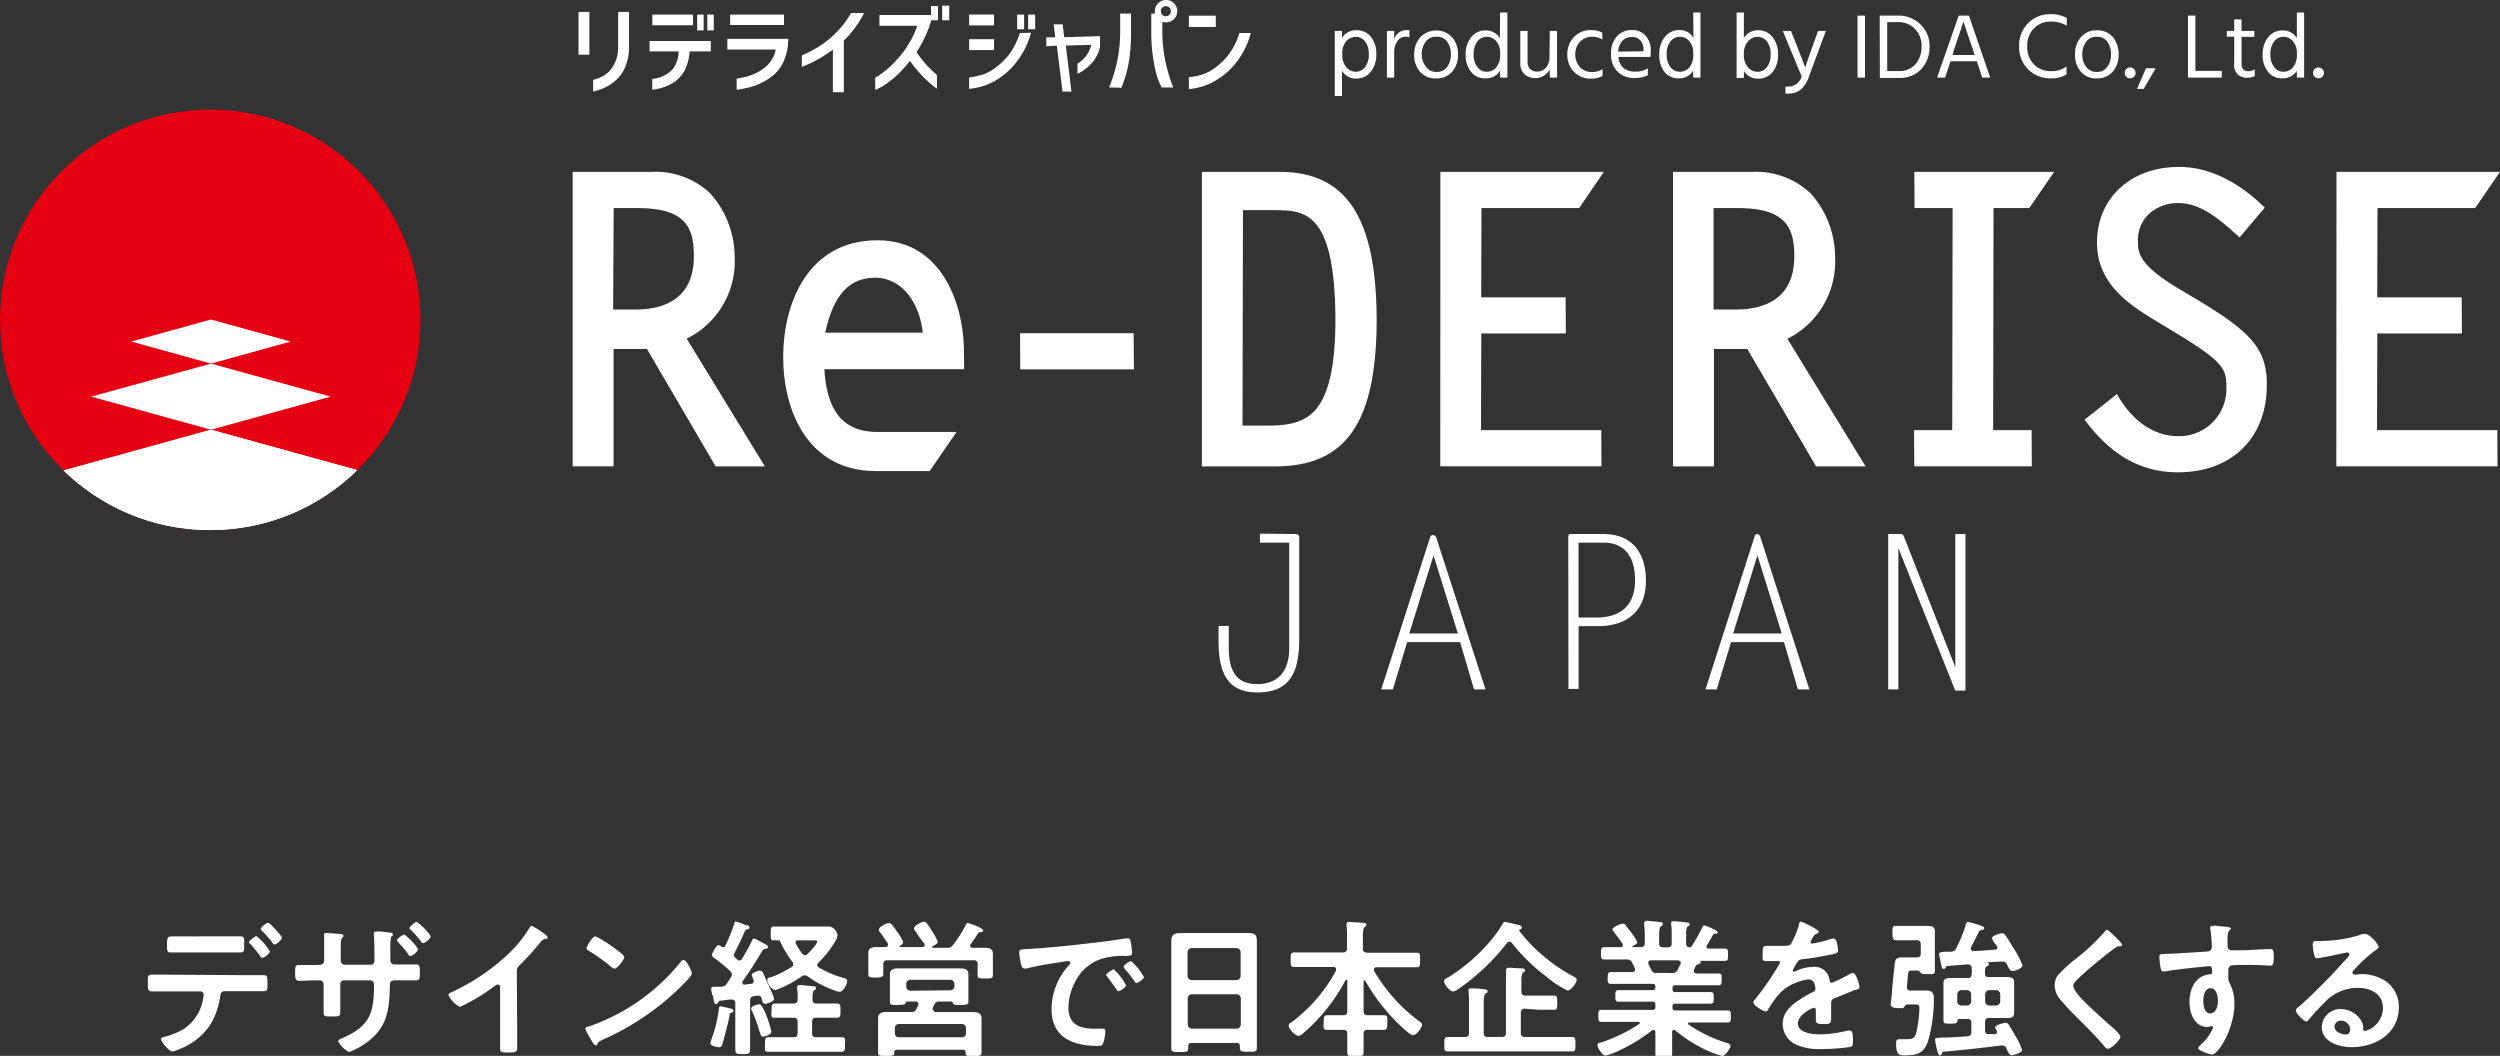 <svg xmlns="http://www.w3.org/2000/svg" xmlns:xlink="http://www.w3.org/1999/xlink" viewBox="0 0 278.73 117.72"><rect x="0" y="0" width="278.73" height="117.72" fill="#333333" stroke="none"/><defs><clipPath id="a"><circle cx="23.44" cy="35.66" r="23.44" style="fill:#e50012"/></clipPath></defs><path d="M149.62,3.45v.79a1.79,1.79,0,0,1,1.61-.87,2,2,0,0,1,1.63.75A3,3,0,0,1,153.45,6a3.05,3.05,0,0,1-.62,2,2,2,0,0,1-1.62.76,1.8,1.8,0,0,1-1.59-.87v2.81h-.8V3.45ZM151.11,8a1.34,1.34,0,0,0,1.08-.51A2.31,2.31,0,0,0,152.61,6a2.19,2.19,0,0,0-.41-1.37,1.27,1.27,0,0,0-1-.52,1.49,1.49,0,0,0-1.08.45,2.07,2.07,0,0,0-.46,1.49,2,2,0,0,0,.47,1.47A1.37,1.37,0,0,0,151.11,8Z" style="fill:#fff"/><path d="M155.44,3.45v.91a1.43,1.43,0,0,1,1.41-1l.29,0v.8a1.31,1.31,0,0,0-.44-.07,1.08,1.08,0,0,0-.9.5,2,2,0,0,0-.36,1.16V8.65h-.81V3.45Z" style="fill:#fff"/><path d="M160.09,8.74A2.24,2.24,0,0,1,158.32,8a2.83,2.83,0,0,1-.65-1.9,2.85,2.85,0,0,1,.68-1.94,2.45,2.45,0,0,1,3.56,0,2.86,2.86,0,0,1,.64,1.93A2.78,2.78,0,0,1,161.9,8,2.26,2.26,0,0,1,160.09,8.74Zm0-4.64a1.35,1.35,0,0,0-1.15.57,2.25,2.25,0,0,0-.43,1.41A2.16,2.16,0,0,0,159,7.45a1.35,1.35,0,0,0,1.14.57,1.39,1.39,0,0,0,1.2-.56,2.22,2.22,0,0,0,.42-1.38,2.34,2.34,0,0,0-.4-1.42A1.37,1.37,0,0,0,160.09,4.1Z" style="fill:#fff"/><path d="M167.25,1.4h.81V8.65h-.81V7.88a1.79,1.79,0,0,1-1.6.85A1.93,1.93,0,0,1,164,8a2.92,2.92,0,0,1-.59-1.86,3,3,0,0,1,.62-2,2,2,0,0,1,1.61-.75,1.78,1.78,0,0,1,1.58.87ZM165.72,8a1.39,1.39,0,0,0,1.08-.47A2.13,2.13,0,0,0,167.25,6a2,2,0,0,0-.46-1.44,1.41,1.41,0,0,0-1-.46,1.34,1.34,0,0,0-1.07.51,2.32,2.32,0,0,0-.42,1.49,2.1,2.1,0,0,0,.41,1.36A1.25,1.25,0,0,0,165.72,8Z" style="fill:#fff"/><path d="M172.79,3.45h.81v5.2h-.81v-.9a1.86,1.86,0,0,1-2.85.5A1.65,1.65,0,0,1,169.5,7V3.45h.81V6.82a1.21,1.21,0,0,0,.28.87,1.07,1.07,0,0,0,.78.29,1.28,1.28,0,0,0,1-.45,1.81,1.81,0,0,0,.39-1.22Z" style="fill:#fff"/><path d="M175.63,6.08a2.11,2.11,0,0,0,.51,1.4,1.83,1.83,0,0,0,1.43.55,2,2,0,0,0,1.1-.33v.76a2.26,2.26,0,0,1-1.21.3,2.52,2.52,0,0,1-2-.78,2.73,2.73,0,0,1-.72-1.91,2.75,2.75,0,0,1,.72-1.91,2.5,2.5,0,0,1,2-.8,2.31,2.31,0,0,1,1.19.29v.76a1.92,1.92,0,0,0-1.1-.31,1.82,1.82,0,0,0-1.41.57A2,2,0,0,0,175.63,6.08Z" style="fill:#fff"/><path d="M183.72,7.62v.76a3.17,3.17,0,0,1-1.48.32,2.58,2.58,0,0,1-1.9-.72,2.59,2.59,0,0,1-.72-1.91,2.81,2.81,0,0,1,.64-2,2.14,2.14,0,0,1,1.66-.72,2,2,0,0,1,1.55.62,2.51,2.51,0,0,1,.58,1.78,3.64,3.64,0,0,1-.05.6h-3.55A1.7,1.7,0,0,0,181,7.57a1.92,1.92,0,0,0,1.29.41A2.42,2.42,0,0,0,183.72,7.62Zm-.48-1.9V5.51a1.49,1.49,0,0,0-.35-1,1.23,1.23,0,0,0-1-.38,1.32,1.32,0,0,0-1,.42,1.94,1.94,0,0,0-.48,1.2Z" style="fill:#fff"/><path d="M188.78,1.4h.81V8.65h-.81V7.88a1.79,1.79,0,0,1-1.6.85A1.93,1.93,0,0,1,185.56,8,3,3,0,0,1,185,6.1a3,3,0,0,1,.63-2,2,2,0,0,1,1.61-.75,1.77,1.77,0,0,1,1.57.87ZM187.26,8a1.42,1.42,0,0,0,1.08-.47A2.13,2.13,0,0,0,188.78,6a2,2,0,0,0-.46-1.44,1.38,1.38,0,0,0-1-.46,1.33,1.33,0,0,0-1.07.51,2.26,2.26,0,0,0-.43,1.49,2.16,2.16,0,0,0,.41,1.36A1.26,1.26,0,0,0,187.26,8Z" style="fill:#fff"/><path d="M194.43,1.4V4.23A1.81,1.81,0,0,1,196,3.37a2,2,0,0,1,1.61.75,3,3,0,0,1,.63,2A3,3,0,0,1,197.66,8a2,2,0,0,1-1.63.77,1.8,1.8,0,0,1-1.6-.85v.77h-.81V1.4ZM196,8a1.27,1.27,0,0,0,1-.52,2.16,2.16,0,0,0,.41-1.36A2.26,2.26,0,0,0,197,4.62a1.33,1.33,0,0,0-1.07-.51,1.38,1.38,0,0,0-1,.46A2,2,0,0,0,194.43,6a2.13,2.13,0,0,0,.45,1.51A1.42,1.42,0,0,0,196,8Z" style="fill:#fff"/><path d="M200.87,8.52l-2.1-5.07h.91l.68,1.71.91,2.36c.06-.18.33-1,.82-2.36l.61-1.71h.87l-1.88,5.07a3.31,3.31,0,0,1-.94,1.48,2,2,0,0,1-1.26.43,1.3,1.3,0,0,1-.43,0V9.65a1.23,1.23,0,0,0,.35,0A1.52,1.52,0,0,0,200.87,8.52Z" style="fill:#fff"/><path d="M207.1,8.65V1.74h.83V8.65Z" style="fill:#fff"/><path d="M209.57,1.74h2.05a3.44,3.44,0,0,1,2.51,1,3.27,3.27,0,0,1,1,2.45,3.61,3.61,0,0,1-.91,2.5,3.26,3.26,0,0,1-2.54,1h-2.09Zm.84,6.18h1.24a2.38,2.38,0,0,0,1.94-.79,3,3,0,0,0,.65-2,2.62,2.62,0,0,0-.73-1.89,2.48,2.48,0,0,0-1.9-.77h-1.2Z" style="fill:#fff"/><path d="M221,8.65l-.6-1.82h-2.93l-.61,1.82h-.89l2.41-6.91h1.14l2.37,6.91Zm-3.29-2.52h2.45l-.13-.4L218.9,2.4c-.08.3-.45,1.41-1.11,3.34Z" style="fill:#fff"/><path d="M230.43,2v.86a4.91,4.91,0,0,0-.81-.34,3.49,3.49,0,0,0-1-.11,2.53,2.53,0,0,0-1.86.76,2.7,2.7,0,0,0-.74,2,2.74,2.74,0,0,0,.74,2,2.58,2.58,0,0,0,1.95.76,2.74,2.74,0,0,0,1.69-.52V8.3a3.08,3.08,0,0,1-1.75.43,3.45,3.45,0,0,1-2.53-1,3.49,3.49,0,0,1-1-2.61,3.43,3.43,0,0,1,1-2.54,3.36,3.36,0,0,1,2.48-1A3.77,3.77,0,0,1,230.43,2Z" style="fill:#fff"/><path d="M233.74,8.74A2.21,2.21,0,0,1,232,8a2.78,2.78,0,0,1-.65-1.9A2.84,2.84,0,0,1,232,4.15a2.22,2.22,0,0,1,1.75-.77,2.25,2.25,0,0,1,1.82.76,2.92,2.92,0,0,1,.64,1.93A2.79,2.79,0,0,1,235.54,8,2.25,2.25,0,0,1,233.74,8.74Zm0-4.64a1.37,1.37,0,0,0-1.16.57,2.31,2.31,0,0,0-.42,1.41,2.16,2.16,0,0,0,.43,1.37,1.37,1.37,0,0,0,1.15.57,1.39,1.39,0,0,0,1.2-.56,2.22,2.22,0,0,0,.42-1.38,2.41,2.41,0,0,0-.4-1.42A1.39,1.39,0,0,0,233.74,4.1Z" style="fill:#fff"/><path d="M237.06,8.56a.57.57,0,0,1-.17-.43.56.56,0,0,1,.17-.43.6.6,0,0,1,.86,0,.57.57,0,0,1,.18.43.58.58,0,0,1-.18.43.63.63,0,0,1-.86,0Z" style="fill:#fff"/><path d="M238.26,9.91l1-2.3h1.08L239,9.91Z" style="fill:#fff"/><path d="M244.77,7.9h2.94v.75h-3.77V1.74h.83Z" style="fill:#fff"/><path d="M249.91,4.11v3c0,.56.26.83.78.83a1.15,1.15,0,0,0,.7-.23v.77a1.54,1.54,0,0,1-.75.18,1.37,1.37,0,0,1-1.54-1.57v-3h-.83V3.45h.83V2.16h.81V3.45h1.43v.66Z" style="fill:#fff"/><path d="M256.08,1.4h.81V8.65h-.81V7.88a1.79,1.79,0,0,1-1.6.85A1.93,1.93,0,0,1,252.86,8a2.92,2.92,0,0,1-.59-1.86,3,3,0,0,1,.62-2,2,2,0,0,1,1.61-.75,1.78,1.78,0,0,1,1.58.87ZM254.55,8a1.39,1.39,0,0,0,1.08-.47A2.13,2.13,0,0,0,256.08,6a2,2,0,0,0-.46-1.44,1.41,1.41,0,0,0-1-.46,1.34,1.34,0,0,0-1.07.51,2.32,2.32,0,0,0-.42,1.49,2.1,2.1,0,0,0,.41,1.36A1.25,1.25,0,0,0,254.55,8Z" style="fill:#fff"/><path d="M258.06,8.56a.57.57,0,0,1-.17-.43.56.56,0,0,1,.17-.43.6.6,0,0,1,.86,0,.57.57,0,0,1,.18.43.58.58,0,0,1-.18.43.63.63,0,0,1-.86,0Z" style="fill:#fff"/><path d="M27.22,108.72c.7,0,1.39,0,2.08,0,.48,0,.52.09.52.88s0,.91-.47.91l-2.13,0H25.05c-.46,0-.46.41-.53.76a8.16,8.16,0,0,1-1.09,3,7.23,7.23,0,0,1-3.44,2.7,2.92,2.92,0,0,1-.77.26c-.37,0-1.26-1.09-1.26-1.35s.25-.23.44-.3a8.15,8.15,0,0,0,2.09-.86,5,5,0,0,0,2.08-3,6.42,6.42,0,0,0,.14-.8.38.38,0,0,0-.39-.39H19c-.7,0-1.44,0-2.09,0-.44,0-.43-.32-.43-1s0-.86.42-.86c.58,0,1.37,0,2.1,0Zm-2.55-4.33c.73,0,1.53,0,2.09,0s.46.33.46,1,0,.8-.45.8c-.69,0-1.4,0-2.1,0H21.15c-.69,0-1.39,0-2.1,0-.46,0-.43-.27-.43-.86s0-.93.46-.93,1.33,0,2.07,0Zm5.41,1.67c0,.25-.61.73-.82.73s-.2-.15-.35-.33c-.32-.43-.66-.83-1-1.23-.07,0-.15-.13-.15-.21s.64-.65.83-.65A6.26,6.26,0,0,1,30.08,106.06Zm.7-2.36c.13.14.66.71.66.87s-.6.73-.81.73-.23-.18-.42-.41a12.84,12.84,0,0,0-1-1.11.32.32,0,0,1-.13-.22c0-.2.62-.66.81-.66S30.64,103.55,30.78,103.7Z" style="fill:#fff"/><path d="M35.59,107.57c.43,0,.55-.25.55-.43V106c0-.93,0-1.8,0-1.82s0-.16.17-.16c.28,0,1.24.08,1.55.11.12,0,.43,0,.43.2s-.07.13-.1.18c-.21.25-.2.38-.2,1.46v1.14a.44.44,0,0,0,.42.45h2.92c.24,0,.42-.17.42-.5,0-.6,0-2.32-.07-2.81a.68.68,0,0,1,0-.2c0-.15.12-.2.35-.2s.56,0,1,.08.76,0,.76.22,0,.15-.17.28a5.42,5.42,0,0,0-.1,1.39V107a.46.46,0,0,0,.5.53h.45c.64,0,1.42,0,1.93,0,.32,0,.41.13.41.77,0,.83,0,1-.44,1-.65,0-1.28,0-1.9,0H44c-.53,0-.53.34-.53.56-.07,2.88-.31,4.86-2.88,6.57a7.23,7.23,0,0,1-1.68.86,2.84,2.84,0,0,1-1.2-1.2c0-.14.14-.21.27-.26,3.14-1.34,3.72-2.68,3.72-6,0-.29-.12-.53-.43-.53H38.36a.42.42,0,0,0-.42.41v1.59c0,.44,0,.91,0,1.37,0,.71-.09.66-1.08.66-.58,0-.78,0-.78-.43s0-1.06,0-1.59v-1.57a.45.45,0,0,0-.45-.44H35.2c-.62,0-1.24.05-1.86.05-.39,0-.44-.32-.44-.76,0-.8,0-1,.43-1s1.21,0,1.87,0Zm11-1.71c0,.23-.61.73-.82.73s-.24-.2-.45-.48-.61-.73-.94-1.07a.32.32,0,0,1-.12-.2c0-.19.65-.65.81-.65A6.24,6.24,0,0,1,46.64,105.86Zm1.41-1.45c0,.23-.58.74-.81.74s-.17-.1-.22-.16a16.14,16.14,0,0,0-1.17-1.33c-.07,0-.15-.13-.15-.21s.63-.68.79-.68A6.25,6.25,0,0,1,48.05,104.41Z" style="fill:#fff"/><path d="M57.66,114.68c0,.73,0,1.45,0,2.17,0,.44-.21.49-.82.49-.91,0-1.08,0-1.08-.48,0-.71,0-1.42,0-2.13v-4.5c0-.1.05-.46-.27-.46-.16,0-.51.28-.64.38a20.85,20.85,0,0,1-3.56,2.11,2.8,2.8,0,0,1-1.29-1.32c0-.17.15-.23.26-.28a23.75,23.75,0,0,0,6.5-4.38,14,14,0,0,0,2.25-2.8c.05-.08.15-.25.27-.25a6.22,6.22,0,0,1,1.12.68c.19.12.65.4.65.6s-.08.13-.17.16a.9.9,0,0,0-.64.4A33.36,33.36,0,0,1,58,107.55c-.25.25-.38.36-.38.74Z" style="fill:#fff"/><path d="M77.13,108.51c0,.28-.66.93-.87,1.14a29,29,0,0,1-9,6.24c-.54.26-.56.28-.69.56a.17.17,0,0,1-.17.1c-.18,0-.52-.66-.64-.86a4.85,4.85,0,0,1-.5-1c0-.19.3-.22.52-.29a22.65,22.65,0,0,0,10.14-7.19.39.39,0,0,1,.28-.18C76.54,107,77.13,108.26,77.13,108.51Zm-8.53-2.73c.21.15,1,.69,1,.94S68.83,108,68.52,108c-.14,0-.45-.25-.67-.45a21.27,21.27,0,0,0-2.2-1.54c-.13-.08-.26-.16-.26-.31s.66-1.31,1-1.31A13.28,13.28,0,0,1,68.6,105.78Z" style="fill:#fff"/><path d="M81.6,112.88c-.21.08-.23.16-.26.36-.1.61-.6,2.48-.78,3.11-.07.2-.12.41-.35.41s-1-.15-1-.44a3.07,3.07,0,0,1,.13-.5,15,15,0,0,0,.81-3.31c0-.13,0-.31.22-.31a9.41,9.41,0,0,1,1,.23c.13,0,.4.08.4.26S81.68,112.84,81.6,112.88Zm0-4.26a.51.51,0,0,0-.2-.36,17.82,17.82,0,0,0-1.83-1.5c-.1-.07-.2-.14-.2-.27s.46-1.12.74-1.12c.1,0,.23.11.3.16a.34.34,0,0,0,.21.08.28.28,0,0,0,.25-.18,19.49,19.49,0,0,0,1-2.46c0-.1.06-.23.19-.23a10,10,0,0,1,1.1.41l.13,0c.1,0,.28.13.28.26s-.15.19-.28.2a.39.39,0,0,0-.23.18c-.4.91-.75,1.64-1.19,2.52a.29.29,0,0,0-.05.18.37.37,0,0,0,.13.27,2.29,2.29,0,0,1,.23.21.42.42,0,0,0,.26.12.35.35,0,0,0,.29-.19c.38-.64.76-1.29,1.1-2,.09-.17.1-.27.24-.27a7,7,0,0,1,1,.5l.27.13c.11.08.29.18.29.33s-.14.17-.31.2A.42.42,0,0,0,85,106c-.71,1.16-1.42,2.34-2.23,3.44a.39.39,0,0,0,0,.14c0,.15.11.2.23.2l.73-.09c.18,0,.29-.1.29-.29a.33.33,0,0,0,0-.15,2.48,2.48,0,0,1-.21-.55c0-.25.73-.48.91-.48a.39.39,0,0,1,.35.25l1,2.22a3.21,3.21,0,0,1,.23.69c0,.31-.89.55-1,.55s-.3-.2-.38-.48l0-.17a.41.41,0,0,0-.38-.28h-.12l-.38.07c-.31.06-.41.21-.41.52v3.26c0,.71,0,1.43,0,2.14,0,.51-.16.53-.82.53s-.83,0-.83-.53c0-.71,0-1.43,0-2.14v-3a.37.37,0,0,0-.38-.41H81.5c-.4,0-.79.1-1.21.13a.23.23,0,0,0-.21.18c-.07.1-.13.2-.25.2s-.2-.1-.28-.51c0-.14,0-.28-.1-.47s-.16-.64-.16-.77.16-.19.49-.19h.63a.73.73,0,0,0,.65-.38c.16-.23.29-.45.44-.68A.64.64,0,0,0,81.6,108.62Zm3.51,6.95c-.27,0-.33-.26-.4-.48a16.74,16.74,0,0,0-.84-2.31.88.88,0,0,1-.12-.33c0-.32.78-.48.94-.48s.47.51.8,1.37A13.23,13.23,0,0,1,86,115C86,115.39,85.24,115.57,85.11,115.57Zm3.11-2.1c-.6,0-1.18,0-1.77,0s-.43-.19-.43-.79,0-.79.41-.79c.6,0,1.19,0,1.79,0h.25c.33,0,.46-.15.46-.47a8.22,8.22,0,0,0-.05-1.21.41.41,0,0,1,0-.16c0-.18.12-.23.28-.23s1.16.1,1.43.13.38,0,.38.22-.07.14-.2.24-.2.4-.18,1.05c0,.31.16.43.46.43h.46c.6,0,1.19,0,1.79,0,.43,0,.41.24.41.79s0,.79-.43.79-1.19,0-1.77,0H91c-.33,0-.46.13-.46.46v1.24c0,.34.13.47.46.47H92.1c.57,0,1.13,0,1.69,0s.42.25.42.82,0,.81-.42.81-1.12,0-1.69,0H87.39c-.56,0-1.11,0-1.67,0s-.43-.24-.43-.83,0-.8.41-.8,1.13,0,1.69,0h1.08c.33,0,.46-.13.46-.47v-1.24c0-.33-.13-.46-.46-.46Zm-1.77-3.08c-.38,0-.9-.74-.9-1.1s.27-.29.47-.35a13.16,13.16,0,0,0,2.25-1.13.37.37,0,0,0,.18-.29.5.5,0,0,0-.1-.28A11.5,11.5,0,0,1,87,105c-.05-.08-.08-.15-.18-.16l-.59,0c-.32,0-.3-.2-.3-.76s0-.78.3-.78c.52,0,1,0,1.57,0h4.48a.88.88,0,0,1,.74.28,1.31,1.31,0,0,1,.37.68,1.93,1.93,0,0,1-.3.74l-.07.12a11.45,11.45,0,0,1-1.77,2.21.34.34,0,0,0-.13.27.29.29,0,0,0,.17.26,11.18,11.18,0,0,0,2.83,1.19c.18.05.33.12.33.3,0,.38-.43,1.23-.85,1.23a2,2,0,0,1-.53-.14,11.85,11.85,0,0,1-3-1.57.57.57,0,0,0-.71,0A11.94,11.94,0,0,1,86.45,110.39ZM91.11,105c0-.15-.15-.16-.38-.16H89c-.15,0-.3,0-.3.23s0,.11.05.16a6.52,6.52,0,0,0,.71,1.11.44.44,0,0,0,.3.15.42.42,0,0,0,.3-.15C90.27,106.14,91.11,105.23,91.11,105Z" style="fill:#fff"/><path d="M102.08,103.86a.84.84,0,0,1-.18-.35c0-.31.88-.74,1.14-.74s.6.56.84,1a5.82,5.82,0,0,1,.67,1.21c0,.24-.4.44-.6.54s0,.07,0,.08,0,.07.08.07h1.52a.71.71,0,0,0,.73-.35,14.38,14.38,0,0,0,1.38-2.16c0-.1.11-.25.23-.25s1.73.53,1.73.84c0,.15-.13.17-.26.17a.35.35,0,0,0-.3.13c-.28.4-.43.68-.88,1.27a.27.27,0,0,0,0,.15.22.22,0,0,0,.24.2c.44,0,.89,0,1.35,0s.93.07.93.63c0,.22,0,.48,0,.78v1c0,.2,0,.48,0,.66,0,.35-.23.35-.86.35s-.84,0-.84-.33,0-.45,0-.66v-.58a.4.4,0,0,0-.46-.46H98.94c-.33,0-.46.15-.46.46V108c0,.21,0,.43,0,.66s-.28.33-.83.33-.84,0-.84-.35c0-.16,0-.46,0-.64v-1c0-.35,0-.58,0-.76,0-.61.52-.65,1-.65s.63,0,.94,0c.14,0,.25-.07.25-.23a.3.3,0,0,0,0-.15c-.25-.36-.49-.74-.76-1.11-.12-.15-.26-.31-.26-.44,0-.32.86-.75,1.12-.75s.55.43.78.76l.11.17a5.19,5.19,0,0,1,.71,1.19c0,.2-.24.35-.39.43s0,0,0,.06,0,.07.09.07h2.46a.2.2,0,0,0,.23-.2.4.4,0,0,0,0-.15C102.69,104.8,102.41,104.32,102.08,103.86Zm2,8.73c0,.19.13.24.28.25h2.58c.5,0,1,0,1.49,0s1,.07,1,.68c0,.33,0,.66,0,1v1.72c0,.37,0,.9,0,1.16s-.21.37-.89.37-.89,0-.89-.43c0-.22-.1-.3-.3-.3H100c-.2,0-.3.08-.3.3,0,.38-.16.38-.91.38s-.89,0-.89-.35,0-.8,0-1.16v-1.69c0-.31,0-.64,0-1,0-.62.49-.69,1-.69l1.5,0h1.16c.4,0,.48-.1.66-.41,0-.12.12-.23.17-.35a.8.8,0,0,0,0-.15c0-.2-.15-.25-.31-.26h-.9c-.15,0-.19.1-.24.21s-.27.18-.81.18c-.7,0-.91,0-.91-.34s0-.78,0-1.14v-1c0-.31,0-.62,0-.94,0-.58.45-.66.93-.66l1.27,0h4.29l1.32,0c.5,0,.94.07.94.68,0,.31,0,.61,0,.92v1c0,.36,0,.86,0,1.14s-.22.34-.93.34c-.49,0-.71,0-.78-.18s-.09-.21-.26-.21h-1.22a.57.57,0,0,0-.63.38c-.07.13-.12.26-.18.4A.37.37,0,0,0,104,112.59Zm3.16,3.06a.43.43,0,0,0,.46-.44v-.6a.45.45,0,0,0-.46-.44h-7a.44.44,0,0,0-.47.44v.6a.44.44,0,0,0,.47.44Zm-1.29-5.24a.45.45,0,0,0,.46-.46v-.25a.45.45,0,0,0-.46-.46h-4.45a.45.45,0,0,0-.46.46V110a.45.45,0,0,0,.46.46Z" style="fill:#fff"/><path d="M114.56,105.81c2.41-.15,4.83-.39,7.22-.68,1.26-.14,2.52-.31,3.76-.51h.21c.25,0,.29.21.32.41a8.33,8.33,0,0,1,.15,1.21c0,.36-.35.33-.75.34a8.26,8.26,0,0,0-2.74.35,5,5,0,0,0-2.82,2.47,6.27,6.27,0,0,0-.79,2.91c0,1.92,1.23,2.38,2.91,2.38l.83,0c.25,0,.38,0,.38.28a4.81,4.81,0,0,1-.25,1.36c-.11.25-.25.28-.53.28-2.81,0-5.22-.89-5.22-4.12a7.34,7.34,0,0,1,1.82-4.75c.18-.19.28-.31.28-.39s-.14-.2-.25-.2-.88.13-1,.15a36.36,36.36,0,0,0-3.66.68,1.9,1.9,0,0,1-.25,0c-.23,0-.31-.36-.36-.55a7,7,0,0,1-.18-1.19C113.6,105.81,113.83,105.86,114.56,105.81Zm11,4c0,.25-.66.69-.84.69s-.17-.11-.24-.2c-.33-.47-.69-.94-1-1.38,0,0-.15-.15-.15-.24s.66-.61.84-.61A6.44,6.44,0,0,1,125.54,109.85Zm2-.91c0,.23-.65.69-.84.69s-.19-.13-.25-.21a14.13,14.13,0,0,0-1.08-1.37.39.39,0,0,1-.11-.22c0-.2.64-.63.84-.63A6.63,6.63,0,0,1,127.54,108.94Z" style="fill:#fff"/><path d="M137.86,116.28h-5c-.27,0-.38.12-.38.38v.17c0,.46-.17.46-.94.46s-.95,0-.95-.44c0-.7,0-1.39,0-2.07v-8.32c0-.53,0-1,0-1.57s.26-.86.91-.86c.48,0,1,0,1.46,0h4.82c.48,0,1,0,1.44,0,.63,0,.91.16.91.84,0,.53,0,1.06,0,1.59v8.28c0,.7,0,1.38,0,2.07,0,.47-.2.45-.94.45s-.95,0-.95-.45a.39.39,0,0,1,0-.15C138.24,116.4,138.13,116.28,137.86,116.28Zm0-7a.48.48,0,0,0,.46-.47v-2.64a.48.48,0,0,0-.46-.47h-5a.48.48,0,0,0-.46.47v2.64a.48.48,0,0,0,.46.47Zm-5.44,4.94a.48.48,0,0,0,.46.47h5a.48.48,0,0,0,.46-.47v-2.91a.47.47,0,0,0-.46-.46h-5a.47.47,0,0,0-.46.46Z" style="fill:#fff"/><path d="M152.12,109.29c-.06,0-.09.06-.09.13v3.31c0,.33.13.46.44.46h.23c.52,0,1,0,1.54,0s.43.21.43.82,0,.81-.41.81-1,0-1.56,0h-.23c-.3,0-.44.12-.44.43,0,.66,0,1.32,0,2,0,.52-.18.53-.91.53s-.91,0-.91-.53c0-.68,0-1.34,0-2,0-.31-.15-.43-.46-.43h-.2c-.53,0-1,0-1.55,0s-.42-.24-.42-.81,0-.82.42-.82,1,0,1.55,0h.2c.33,0,.46-.13.46-.46v-3.38a.1.1,0,0,0-.1-.11.12.12,0,0,0-.1.06,20.4,20.4,0,0,1-4.64,5.84c-.15.13-.4.35-.6.35-.35,0-1.09-.79-1.09-1.11s.21-.33.35-.43a17.59,17.59,0,0,0,4.93-5.74.8.8,0,0,0,0-.15c0-.23-.23-.25-.3-.25h-2.43c-.65,0-1.29,0-1.94,0-.41,0-.39-.2-.39-.8s0-.82.39-.82c.65,0,1.29,0,1.94,0h3.49c.33,0,.46-.15.46-.47v-1.35a8.78,8.78,0,0,0-.05-1.19.76.76,0,0,1,0-.15c0-.2.13-.24.29-.24s1.26.07,1.58.1c.11,0,.34,0,.34.2s-.08.17-.21.27-.18.46-.18,1v1.39c0,.32.13.43.44.47H156c.64,0,1.29,0,1.93,0,.41,0,.4.19.4.81s0,.81-.4.81c-.64,0-1.29,0-1.93,0h-2.54c-.13,0-.28.07-.28.24a.33.33,0,0,0,0,.14,18.78,18.78,0,0,0,4.94,5.56c.22.15.42.27.42.47,0,.38-.63,1.17-1,1.17s-1.79-1.42-2.1-1.75a21.73,21.73,0,0,1-3.21-4.29A.17.17,0,0,0,152.12,109.29Z" style="fill:#fff"/><path d="M162.61,110.26a1.22,1.22,0,0,1-.61.28c-.39,0-1-.86-1-1.12s.31-.38.46-.45a20,20,0,0,0,4.72-4.07,15.67,15.67,0,0,0,1.34-1.87c.06-.11.11-.24.26-.24a11.44,11.44,0,0,1,1.28.28c.49.1.61.16.61.34s-.09.15-.18.2a.15.15,0,0,0-.1.12.06.06,0,0,0,0,.06,19,19,0,0,0,5.9,5c.43.23.5.3.5.46,0,.35-.68,1.19-1,1.19a10.54,10.54,0,0,1-2.3-1.49,21.08,21.08,0,0,1-3.92-3.8.31.31,0,0,0-.28-.16.38.38,0,0,0-.26.13A24.4,24.4,0,0,1,162.61,110.26Zm7.41,2.2c-.31,0-.46.13-.46.47v2.24c0,.32.15.45.46.45h3.23c.68,0,1.36,0,2,0,.4,0,.4.16.4.81s0,.79-.38.79c-.69,0-1.37,0-2.05,0h-9.76l-2.05,0c-.4,0-.38-.2-.38-.79s0-.81.38-.81c.65,0,1.27,0,1.9,0,.33,0,.47-.13.47-.45v-3.4a8.86,8.86,0,0,0-.05-1.19.44.44,0,0,1,0-.17c0-.18.11-.21.28-.21.38,0,.75,0,1.13.06s.71,0,.71.25-.12.18-.22.25-.21.38-.21,1v3.4c0,.32.13.45.46.45h1.57c.32,0,.45-.13.45-.45v-6a8.85,8.85,0,0,0,0-.89s0-.12,0-.17.13-.21.3-.21,1.07.06,1.47.08c.15,0,.35,0,.35.22s-.07.14-.2.23-.2.51-.2.87v1.26c0,.31.15.45.46.45h1.43c.58,0,1.15,0,1.73,0,.38,0,.38.17.38.8s0,.78-.38.78c-.58,0-1.15,0-1.73,0Z" style="fill:#fff"/><path d="M189.83,103.33c0-.08.08-.16.18-.16s1.49.54,1.49.77-.18.15-.22.15a.44.44,0,0,0-.31.15c-.15.3-.5.88-.66,1.16a.2.2,0,0,0-.05.15c0,.16.11.21.25.21l1.78,0c.37,0,.37.18.37.69s0,.68-.37.68c-.69,0-1.37,0-2.07,0h-.64c-.05,0-.05,0,0,.07a.19.19,0,0,1,.05.1c0,.11-.15.14-.23.18s-.23.06-.33.2l-.22.46a.83.83,0,0,0,0,.15c0,.18.14.23.31.25h.43c.68,0,1.34,0,2,0,.38,0,.36.22.36.66s0,.65-.35.65c-.67,0-1.35,0-2,0h-2.81c-.22,0-.32.08-.32.31v.13c0,.22.09.32.32.32h2c.62,0,1.25,0,1.9,0,.38,0,.38.19.38.65s0,.64-.38.64c-.65,0-1.28,0-1.9,0h-2c-.22,0-.32.08-.32.3v.15c0,.21.09.31.32.31h3.7c.7,0,1.39,0,2.1,0,.38,0,.38.16.38.66s0,.68-.36.68c-.71,0-1.42,0-2.12,0h-2.11c-.09,0-.17,0-.17.13a.12.12,0,0,0,.07.11,15.63,15.63,0,0,0,4.11,2c.39.11.55.2.55.4s-.59,1.09-.93,1.09a10.66,10.66,0,0,1-2-.76,15.82,15.82,0,0,1-3.23-2.09.2.2,0,0,0-.16-.06c-.14,0-.17.11-.19.23v.15c0,.72,0,1.47,0,2.21,0,.57-.18.58-.94.58s-.93,0-.93-.56c0-.74,0-1.49,0-2.23v-.12c0-.13,0-.23-.19-.23a.3.3,0,0,0-.15,0,18.07,18.07,0,0,1-3.82,2.33,6.79,6.79,0,0,1-1.38.51c-.34,0-.91-.81-.91-1.14s.22-.26.58-.38a18.42,18.42,0,0,0,4.07-2,.17.17,0,0,0,.07-.13c0-.08-.09-.11-.15-.11h-2c-.7,0-1.41,0-2.12,0-.36,0-.36-.2-.36-.68s0-.66.36-.66c.71,0,1.42,0,2.12,0h3.57a.27.27,0,0,0,.31-.31V112c0-.24-.1-.32-.31-.32h-1.87l-1.9,0c-.4,0-.38-.18-.38-.64s0-.65.38-.65c.63,0,1.27,0,1.9,0h1.87c.21,0,.31-.09.31-.32V110c0-.23-.1-.31-.31-.31h-2.66c-.68,0-1.36,0-2,0-.36,0-.35-.27-.35-.65s0-.66.37-.66c.68,0,1.34,0,2,0H182s.29,0,.29-.25a.4.4,0,0,0,0-.15c-.1-.22-.2-.41-.31-.63a.6.6,0,0,0-.62-.38h-.43c-.69,0-1.37,0-2.06,0-.37,0-.37-.18-.37-.68s0-.69.37-.69c.54,0,1.09,0,1.64,0h.18c.11,0,.23-.05.23-.2a.24.24,0,0,0,0-.14,15.46,15.46,0,0,0-1-1.36c0-.07-.15-.18-.15-.27,0-.24.86-.64,1.16-.64s.24.08.43.31l.14.2a8,8,0,0,1,1.05,1.54c0,.2-.37.36-.53.43s0,0,0,.07,0,.06.09.06h.81c.31,0,.46-.13.46-.44v-.52c0-.53,0-1-.07-1.58,0,0,0-.1,0-.15s.11-.25.28-.25,1.12.1,1.39.13.4,0,.4.23-.07.15-.2.25-.2.43-.2.91v1c0,.31.13.44.46.44h.48c.33,0,.46-.13.46-.44v-.95a7.26,7.26,0,0,0-.06-1.14v-.15c0-.2.11-.23.28-.23s1.09.08,1.34.12.43,0,.43.23-.08.15-.2.23-.18.35-.18.76v1.13c0,.26.1.43.4.44a.28.28,0,0,0,.23-.15A21.22,21.22,0,0,0,189.83,103.33Zm-3.43,5.15a.61.61,0,0,0,.66-.38c.1-.2.2-.42.32-.63a.32.32,0,0,0,0-.14c0-.19-.15-.24-.31-.26h-3c-.16,0-.29.07-.29.25a.4.4,0,0,0,0,.15c.41.82.41,1,.84,1Z" style="fill:#fff"/><path d="M202.78,103.89c0,.1-.11.17-.2.2-.26.1-.33.18-.54.56a1.22,1.22,0,0,0-.17.39c0,.11.08.16.18.16a12.72,12.72,0,0,0,1.92-.46,1.29,1.29,0,0,1,.42-.1c.28,0,.36.26.41.49a5.42,5.42,0,0,1,.13.9c0,.28-.53.35-.88.41a30.71,30.71,0,0,1-3.12.51.61.61,0,0,0-.5.27,5.07,5.07,0,0,0-.56,1,.13.13,0,0,0,.13.11.63.63,0,0,0,.3-.1,4.7,4.7,0,0,1,1.8-.43,1.69,1.69,0,0,1,1.89,1.49c0,.15.08.28.25.28a14.14,14.14,0,0,0,1.93-.94,1.4,1.4,0,0,1,.43-.16c.32,0,.71,1.27.71,1.55s-.18.27-.49.36c-.07,0-.15,0-.23.09-.67.25-1.31.53-2,.81-.29.11-.43.21-.43.54V112c0,.51,0,1,0,1.52s-.08.66-.71.66-1,0-1-.46,0-.73,0-1.08c0-.14-.05-.28-.21-.28s-1.79.73-1.79,1.76,1.61,1.2,2.4,1.2a12.35,12.35,0,0,0,3.08-.41,1.69,1.69,0,0,1,.33,0c.21,0,.33.18.33,1.12,0,.5,0,.63-.38.71a21.85,21.85,0,0,1-3.18.22,6.11,6.11,0,0,1-2.61-.43,2.52,2.52,0,0,1-1.66-2.37c0-1.49,1.21-2.3,2.35-3a10.17,10.17,0,0,1,1-.55c.16-.08.3-.18.3-.38a1.79,1.79,0,0,0-.09-.46.68.68,0,0,0-.72-.57,5.6,5.6,0,0,0-3.1,1.46,11.14,11.14,0,0,0-1.39,1.93.26.26,0,0,1-.23.17c-.3,0-1.4-.66-1.4-1,0-.13.13-.26.21-.36a31.38,31.38,0,0,0,2.78-4.06c0-.14-.13-.19-.36-.19s-.65,0-1.16,0-.43-.09-.43-.93c0-.66.06-.76.48-.76s.71,0,1.19,0h.48c.43,0,.87,0,1-.21a9.48,9.48,0,0,0,.9-2.14c0-.18.06-.35.23-.35S202.78,103.65,202.78,103.89Z" style="fill:#fff"/><path d="M212.94,110.44h.89c.33,0,.66,0,1,0,.68,0,.78.4.78,1a17.34,17.34,0,0,1-.62,4.55c-.44,1.41-1.2,1.67-2.59,1.67-.5,0-1,.1-1-1.29,0-.25,0-.51.34-.51s.63,0,.9,0c.74,0,.86-.24,1-.7a13.08,13.08,0,0,0,.36-2.79c0-.42-.25-.38-.69-.38h-.63c-.22,0-.27.11-.38.28s-.15.13-.5.13-1,0-1-.41c0-.1.12-1,.13-1.2,0-.41.33-3.55.37-3.63.11-.4.44-.42.86-.42l1,0h.52c.34,0,.47-.13.47-.46v-1c0-.32-.13-.45-.47-.45h-1.29c-.36,0-.72,0-1,0s-.4-.16-.4-.81,0-.79.4-.79l1,0h1.58l.94,0c.46,0,.81.08.81.61s0,.93,0,1.37v1.66c0,.44,0,.89,0,1.35s-.25.38-.81.38h-.19a.87.87,0,0,1-.56-.11c-.1-.12-.2-.27-.36-.28h-.57c-.47,0-.47,0-.56,1.06,0,.18-.05.39-.06.66S212.64,110.44,212.94,110.44Zm8.63-3.15c-.08,0-.21,0-.21,0a0,0,0,0,0,0,0c.12,0,.38,0,.38.2s-.11.18-.25.26-.19.29-.18.73.13.45.45.45h.63l1.17,0c.71,0,1,.08,1,.58,0,.3,0,.6,0,.89v1.64c0,.3,0,.58,0,.88,0,.53-.33.58-.78.58l-1.37,0h-.63c-.32,0-.46.13-.46.46v.91c0,.32.13.45.44.43l.65,0c.13,0,.23-.08.23-.23a.61.61,0,0,0,0-.13,1.35,1.35,0,0,1-.2-.4c0-.26,1-.51,1.17-.51a.4.4,0,0,1,.35.22c.28.43.53.86.76,1.29a6.77,6.77,0,0,1,.73,1.52c0,.34-1,.59-1.18.59s-.34-.21-.56-.74a.49.49,0,0,0-.48-.35h-.13c-2.13.28-4.27.5-6.4.7-.12,0-.13.08-.18.18s-.12.23-.24.23-.24-.23-.38-.88a8.46,8.46,0,0,1-.16-.91c0-.15.26-.18.86-.2.92,0,1.83-.08,2.76-.14a.42.42,0,0,0,.43-.48v-1c0-.33-.15-.46-.46-.46h-.5c-.53,0-.58,0-.59.23s-.15.3-.8.3-.76,0-.76-.43,0-.66,0-1v-2.19c0-.29,0-.57,0-.87,0-.52.23-.6,1-.6l1.19,0h.5c.33,0,.43-.13.46-.45s0-.43,0-.68a.41.41,0,0,0-.47-.39l-2.23.18c-.11,0-.13,0-.2.15s-.11.18-.23.18-.2-.15-.23-.27-.28-1.33-.28-1.43.15-.22.83-.22h.46a.63.63,0,0,0,.63-.4,15.18,15.18,0,0,0,1.06-2.61c0-.12.08-.31.23-.31a12.48,12.48,0,0,1,1.25.34c.24.09.57.17.57.35s-.17.18-.3.22-.2,0-.27.14c-.29.62-.62,1.21-.92,1.81a.3.3,0,0,0,0,.15c0,.15.13.21.26.23.81,0,1.62-.1,2.44-.15.13,0,.26-.08.26-.23s-.12-.25-.18-.35a2.66,2.66,0,0,1-.43-.69c0-.3.89-.55,1.14-.55s.25.08.36.21.71,1.11.91,1.43a10.47,10.47,0,0,1,1,1.92c0,.36-.84.64-1.11.64s-.38-.25-.61-.71a.54.54,0,0,0-.59-.35Zm-2.89,3.1a.48.48,0,0,0-.46.47v.79a.47.47,0,0,0,.46.46h.63a.47.47,0,0,0,.46-.46v-.79a.48.48,0,0,0-.46-.47Zm2.65,1.26a.47.47,0,0,0,.46.46h.76a.47.47,0,0,0,.46-.46v-.79a.48.48,0,0,0-.46-.47h-.76a.48.48,0,0,0-.46.47Z" style="fill:#fff"/><path d="M236.6,105.35c0,.17-.24.15-.35.15a.74.74,0,0,0-.45.2c-.41.29-.83.61-1.24.94-.92.76-1.87,1.52-2.73,2.35-.31.3-.68.63-.68.94s.55,1,.83,1.31c.94,1,2,1.93,3,2.84.29.25,1.43,1.18,1.43,1.51s-1,1.34-1.41,1.34c-.18,0-.41-.3-.51-.43-.63-.75-1.32-1.44-2-2.14-.9-.89-1.81-1.78-2.62-2.74a2.53,2.53,0,0,1-.79-1.75,1.94,1.94,0,0,1,.36-1.15,16.65,16.65,0,0,1,2.14-1.93,23.18,23.18,0,0,0,3.09-2.93c.07-.08.15-.2.25-.2s.69.56.88.75S236.6,105.17,236.6,105.35Z" style="fill:#fff"/><path d="M247.83,103.3c.4,0,.89.08.89.23a.25.25,0,0,1-.1.18c-.11.08-.24.22-.26.7s0,.71,0,1.06a.44.44,0,0,0,.48.48l1,0c.81,0,2.58-.14,3.29-.14.27,0,.38.1.38.85,0,1-.2,1-.36,1s-1.47-.08-2.4-.08c-.3,0-1.83,0-2,.06a.54.54,0,0,0-.31.55v.58a1.48,1.48,0,0,0,.16.86,5,5,0,0,1,.52,2.31c0,2.67-1.77,5.63-2.5,5.63-.2,0-1.54-.42-1.54-.71,0-.14.28-.37.38-.47a5.14,5.14,0,0,0,1.19-1.6.54.54,0,0,0,.09-.25.13.13,0,0,0-.12-.12.3.3,0,0,0-.13,0,1.84,1.84,0,0,1-.38.08c-1.44,0-2-1.55-2-2.76,0-1.52.66-3,2.33-3.12.08,0,.2-.07.2-.2,0-.62-.12-.7-.3-.7s-.89.08-1.09.1c-.86.08-3,.32-3.79.48a1,1,0,0,1-.25,0c-.26,0-.28-.23-.33-.44a9.62,9.62,0,0,1-.13-1.19c0-.33.15-.3,1-.33.45,0,4.33-.24,4.48-.27a.49.49,0,0,0,.37-.51,13.94,13.94,0,0,0-.17-2,.34.34,0,0,1,0-.14c0-.13.09-.19.22-.19C246.92,103.17,247.43,103.27,247.83,103.3Zm-2.18,8.29c0,.49.11,1.4.77,1.4s.86-.84.86-1.36-.14-1.45-.82-1.45S245.65,111.09,245.65,111.59Z" style="fill:#fff"/><path d="M265.2,105.6c0,.11-.18.21-.36.35a15.7,15.7,0,0,0-2.4,2.21.49.49,0,0,0-.17.28c0,.14.13.22.28.22a.85.85,0,0,0,.22,0,3.82,3.82,0,0,1,.68-.06,4.93,4.93,0,0,1,2,.49,3.43,3.43,0,0,1,2,3.21c0,2.93-2.6,4.45-5.26,4.45-1.37,0-3.33-.56-3.33-2.25a2.08,2.08,0,0,1,2.12-2,2.7,2.7,0,0,1,2.2,1.18,1.62,1.62,0,0,1,.3,1.06c0,.11.07.21.2.21a2.69,2.69,0,0,0,2-2.55c0-1.6-1.36-2.26-2.8-2.26a5,5,0,0,0-3.7,1.62c-.65.63-1.24,1.3-1.84,2a.22.22,0,0,1-.18.12c-.35,0-1.19-.93-1.19-1.19s.25-.38.4-.5a66.26,66.26,0,0,0,5.14-5.19c.13-.13.43-.43.43-.6s-.15-.2-.28-.2a3.38,3.38,0,0,0-.4.07c-.39.1-2.73.58-3,.58s-.41-1.24-.41-1.52,0-.42.51-.42h.4a15.36,15.36,0,0,0,4.18-.61,2.49,2.49,0,0,1,.63-.18C264.24,104.06,265.2,105.32,265.2,105.6ZM261,113.8a.69.69,0,0,0-.72.66c0,.6.8.88,1.29.88.32,0,.45-.3.45-.56A1,1,0,0,0,261,113.8Z" style="fill:#fff"/><path d="M64.5,6.1V1.33h1.21V6.1Zm1.63,2.8A4.51,4.51,0,0,0,67,8.6,3.23,3.23,0,0,0,67.88,8a4,4,0,0,0,.72-1.09,4.14,4.14,0,0,0,.32-1.67V1.33h1.21V5.2a5.7,5.7,0,0,1-.43,2.29A4,4,0,0,1,68.6,9a5,5,0,0,1-1.3.83,6.89,6.89,0,0,1-1.17.38Z" style="fill:#fff"/><path d="M72.42,5.73V4.57h6.83V5.73H76.89a5.36,5.36,0,0,1-.57,2.14,4,4,0,0,1-1,1.18A5.11,5.11,0,0,1,74,9.72a5.56,5.56,0,0,1-1.28.28V8.79A3.38,3.38,0,0,0,74,8.45a3,3,0,0,0,1.1-.87,3.38,3.38,0,0,0,.56-1.85Zm.31-2.91V1.63h4.54V2.82Zm5,.57V1.63h.72V3.39Zm1.13,0V1.63h.72V3.39Z" style="fill:#fff"/><path d="M81.09,5.52V4.33h6.79a6,6,0,0,1-.4,2.24,4.32,4.32,0,0,1-1.12,1.69,6.48,6.48,0,0,1-1.5,1,6.83,6.83,0,0,1-1.45.51c-.46.11-.89.19-1.28.25V8.75a5.64,5.64,0,0,0,1.09-.21,6.31,6.31,0,0,0,1.21-.46,4.55,4.55,0,0,0,1.25-.94,3.32,3.32,0,0,0,.81-1.62Zm.32-2.73V1.63h6V2.79Z" style="fill:#fff"/><path d="M96.33,1.46A10.1,10.1,0,0,1,95.39,3a10,10,0,0,1-1.31,1.52v5.76H92.86V5.53A14.21,14.21,0,0,1,89.4,7.46V6.19a16.85,16.85,0,0,0,1.89-1A10.41,10.41,0,0,0,93.16,3.7a10,10,0,0,0,1.72-2.24Z" style="fill:#fff"/><path d="M98.05,2.88V1.67h5.75v-1h.78V2.26h-.75a11.45,11.45,0,0,1-.53,1.47,15.43,15.43,0,0,1-1.11,2.09,14.69,14.69,0,0,0,1.09,1.4,14.45,14.45,0,0,0,1.18,1.14V9.9c-.11-.09-.34-.26-.66-.53s-.68-.6-1.06-1a14.73,14.73,0,0,1-1.29-1.58A13.5,13.5,0,0,1,99.88,8.5a10.45,10.45,0,0,1-1.3,1,8,8,0,0,1-1,.53V8.66a9.62,9.62,0,0,0,1.68-1.25,13.52,13.52,0,0,0,1.63-1.86,10.79,10.79,0,0,0,1.38-2.67Zm7-.62V.63h.78V2.26Z" style="fill:#fff"/><path d="M108.05,2.83V1.62h2.78V2.83Zm6.9.82a9.07,9.07,0,0,1-1.38,2.94,8.07,8.07,0,0,1-1.91,1.95,7.44,7.44,0,0,1-1.88,1,8.37,8.37,0,0,1-1.73.37V8.64a10.28,10.28,0,0,0,1.44-.3,4.8,4.8,0,0,0,1.56-.84A7.83,7.83,0,0,0,112.56,6a8,8,0,0,0,1.14-2.32Zm-6.9,1.93V4.37h2.78V5.58Zm5.35-2.32V1.63h.78V3.26Zm1.23,0V1.63h.78V3.26Z" style="fill:#fff"/><path d="M116.65,5.16v-1l1,0-.17-1.45h1l.17,1.44,4-.12V5.18A4.12,4.12,0,0,1,122,6.7a4.62,4.62,0,0,1-1,1,3.9,3.9,0,0,1-.87.53V7.1A3.4,3.4,0,0,0,121.67,5l-2.84.08.63,5.13h-1l-.63-5.12Z" style="fill:#fff"/><path d="M123.66,9.75c.16-.38.33-.87.51-1.44a15.32,15.32,0,0,0,.49-2.06,15.27,15.27,0,0,0,.23-2.64V1.52h1.21V3.61a20.07,20.07,0,0,1-.16,2.73,12.89,12.89,0,0,1-.41,2c-.16.53-.33,1-.49,1.44Zm7.15,0h-1.29a7.1,7.1,0,0,1-.58-1.44,18.73,18.73,0,0,1-.4-2,18.36,18.36,0,0,1-.18-2.73V1.52h.4a1.14,1.14,0,0,1,0-.26,1.25,1.25,0,0,1,.36-.9,1.26,1.26,0,0,1,1.77,0,1.21,1.21,0,0,1,.36.89,1.21,1.21,0,0,1-.36.88,1.23,1.23,0,0,1-.89.36,1.14,1.14,0,0,1-.41-.07V3.61a16.32,16.32,0,0,0,.23,2.64,17,17,0,0,0,.49,2.06C130.48,8.88,130.65,9.37,130.81,9.75Zm-.27-8.49a.53.53,0,0,0-.16-.41.58.58,0,0,0-.8,0,.56.56,0,0,0-.15.41.54.54,0,0,0,.15.39.58.58,0,0,0,.8,0A.51.51,0,0,0,130.54,1.26Z" style="fill:#fff"/><path d="M132.55,3V1.75h3V3Zm6.9.68a8.8,8.8,0,0,1-1.37,2.95,7.71,7.71,0,0,1-1.93,1.94,7.4,7.4,0,0,1-1.87,1,8.65,8.65,0,0,1-1.73.37V8.6A5.83,5.83,0,0,0,134,8.32a5,5,0,0,0,1.56-.83A7.26,7.26,0,0,0,137.05,6a8,8,0,0,0,1.14-2.32Z" style="fill:#fff"/><path d="M81.91,28.74a10.72,10.72,0,0,0-2.71-7.17,8.88,8.88,0,0,0-6.52-2.41H63.85l0,32.83h4.56V38.91l1.72,0,2,0L79.79,52h5.49L76.56,37.76A9.59,9.59,0,0,0,81.91,28.74Zm-4.55-.17c0,4.91-3.55,5.94-6.53,5.94H68.36l.06-11.31H71c2.44,0,4,.4,5,1.26S77.36,26.57,77.36,28.57Z" style="fill:#fff"/><path d="M204.6,28.74a10.7,10.7,0,0,0-2.72-7.17,8.87,8.87,0,0,0-6.52-2.41h-8.83V52h4.56V38.91l1.72,0,2,0L202.48,52H208l-8.72-14.23A9.6,9.6,0,0,0,204.6,28.74Zm-4.55-.17c0,4.91-3.55,5.94-6.53,5.94h-2.47l0-11.31h2.61c2.45,0,4,.4,5,1.26S200.05,26.57,200.05,28.57Z" style="fill:#fff"/><path d="M107.46,38.67c-.1-4.41-2.24-11.88-9.64-11.88-7.73,0-10.49,7-10.5,13s2.74,12.73,10.33,12.73h6l3-4.36H97.91c-2.43,0-5.65-.74-6-7H107.5Zm-4.58-1.58H92c.93-4.23,2.68-6.13,5.61-6.13C100.74,31,102.57,34,102.88,37.09Z" style="fill:#fff"/><polygon points="113.73 37.15 113.75 41.18 126.42 41.18 126.39 37.15 113.73 37.15" style="fill:#fff"/><path d="M142.65,19.16H134L134,52h8.18c7.91,0,11.3-4.91,11.31-16.41C153.44,24.23,150.11,19.16,142.65,19.16Zm-4.07,4.27h3.31c3.56,0,6.93,0,7,12.15,0,5.27-.76,8.64-2.42,10.32-1.35,1.36-3.24,1.55-5.07,1.55h-2.87Z" style="fill:#fff"/><polygon points="176.06 23.2 178.82 19.16 160.59 19.16 160.58 51.99 178.55 51.99 178.53 47.96 165.12 47.96 165.15 37.18 174.58 37.18 174.55 33.15 165.14 33.15 165.17 23.2 176.06 23.2" style="fill:#fff"/><polygon points="226.25 23.2 229.02 19.16 213.43 19.16 213.46 23.2 217.7 23.2 217.66 47.96 213.4 47.96 213.43 51.99 226.53 51.99 226.51 47.96 222.22 47.96 222.26 23.2 226.25 23.2" style="fill:#fff"/><path d="M245.12,33.5,242.6,32c-4.24-2.6-4.24-3.92-4.24-5.2a4,4,0,0,1,1.29-3,4.76,4.76,0,0,1,3.18-1.16c2.42,0,4.4,1.61,6.38,3.39l.49.44,2.81-3.33-.45-.41c-2-1.88-5.22-4.12-9.11-4.12-5.38,0-9.15,3.47-9.15,8.44,0,4.34,3.18,6.65,6.15,8.47l2.82,1.71c5.45,3.32,5.45,4,5.46,6.2a5.27,5.27,0,0,1-5.4,5.2c-2.48,0-4.82-1.49-6.44-4.08l-.37-.61-3.61,2.85.39.5c2.82,3.62,6.11,5.37,10,5.37,6,0,9.9-3.79,9.93-9.66C252.79,38.86,250.88,37,245.12,33.5Z" style="fill:#fff"/><polygon points="265.02 47.96 265.05 37.18 274.48 37.18 274.46 33.15 265.04 33.15 265.07 23.2 275.96 23.2 278.73 19.16 260.5 19.16 260.48 51.99 278.45 51.99 278.43 47.96 265.02 47.96" style="fill:#fff"/><path d="M144.52,59.54a.33.33,0,0,1,.33.32l0,11.52c0,4.18-1.51,5.82-4.66,5.82-2.79,0-4.31-1.49-4.33-5.56V69.79H137l0,2.48c0,2.74,1,4,3.18,4,2.44,0,3.56-1.59,3.56-4V60.5h-3.27v-1Z" style="fill:#fff"/><path d="M165.62,76.86h-1.28l-1.55-5.27h-5.9l-1.6,5.27H154l5.46-17c.1-.31.56-.26.67.07Zm-8.5-6.23h5.42l-2.71-8.71Z" style="fill:#fff"/><path d="M174.85,59.8a.25.25,0,0,1,.26-.26h3.64c3.59,0,4.75,2.55,4.76,5.17,0,3.42-2.1,5.1-5.35,5.1H176v7h-1.13Zm1.14.7v8.35h2c3,0,4.3-1.66,4.31-4.12,0-3.25-1.72-4.23-3.48-4.23Z" style="fill:#fff"/><path d="M201.73,76.86h-1.28l-1.55-5.27H193l-1.6,5.27h-1.25l5.5-17.13c.09-.28.5-.23.59.07Zm-8.5-6.23h5.42l-2.71-8.71Z" style="fill:#fff"/><path d="M211.65,61.1l0,0V76.86h-1.13V59.54h1.39a.37.37,0,0,1,.34.23L218,74.39l0,0V59.54h1.13V77H218Z" style="fill:#fff"/><circle cx="23.44" cy="35.66" r="23.44" style="fill:#e50012"/><g style="clip-path:url(#a)"><polygon points="23.52 35.62 14.63 38.08 23.52 40.54 32.4 38.08 23.52 35.62" style="fill:#fff"/><polygon points="23.52 40.54 10.17 44.22 23.52 47.91 36.86 44.22 23.52 40.54" style="fill:#fff"/><polygon points="23.52 47.91 0.76 54.2 23.52 60.49 46.28 54.2 23.52 47.91" style="fill:#fff"/><polygon points="23.52 47.91 0.76 54.2 23.52 60.49 46.28 54.2 23.52 47.91" style="fill:#fff"/></g></svg>